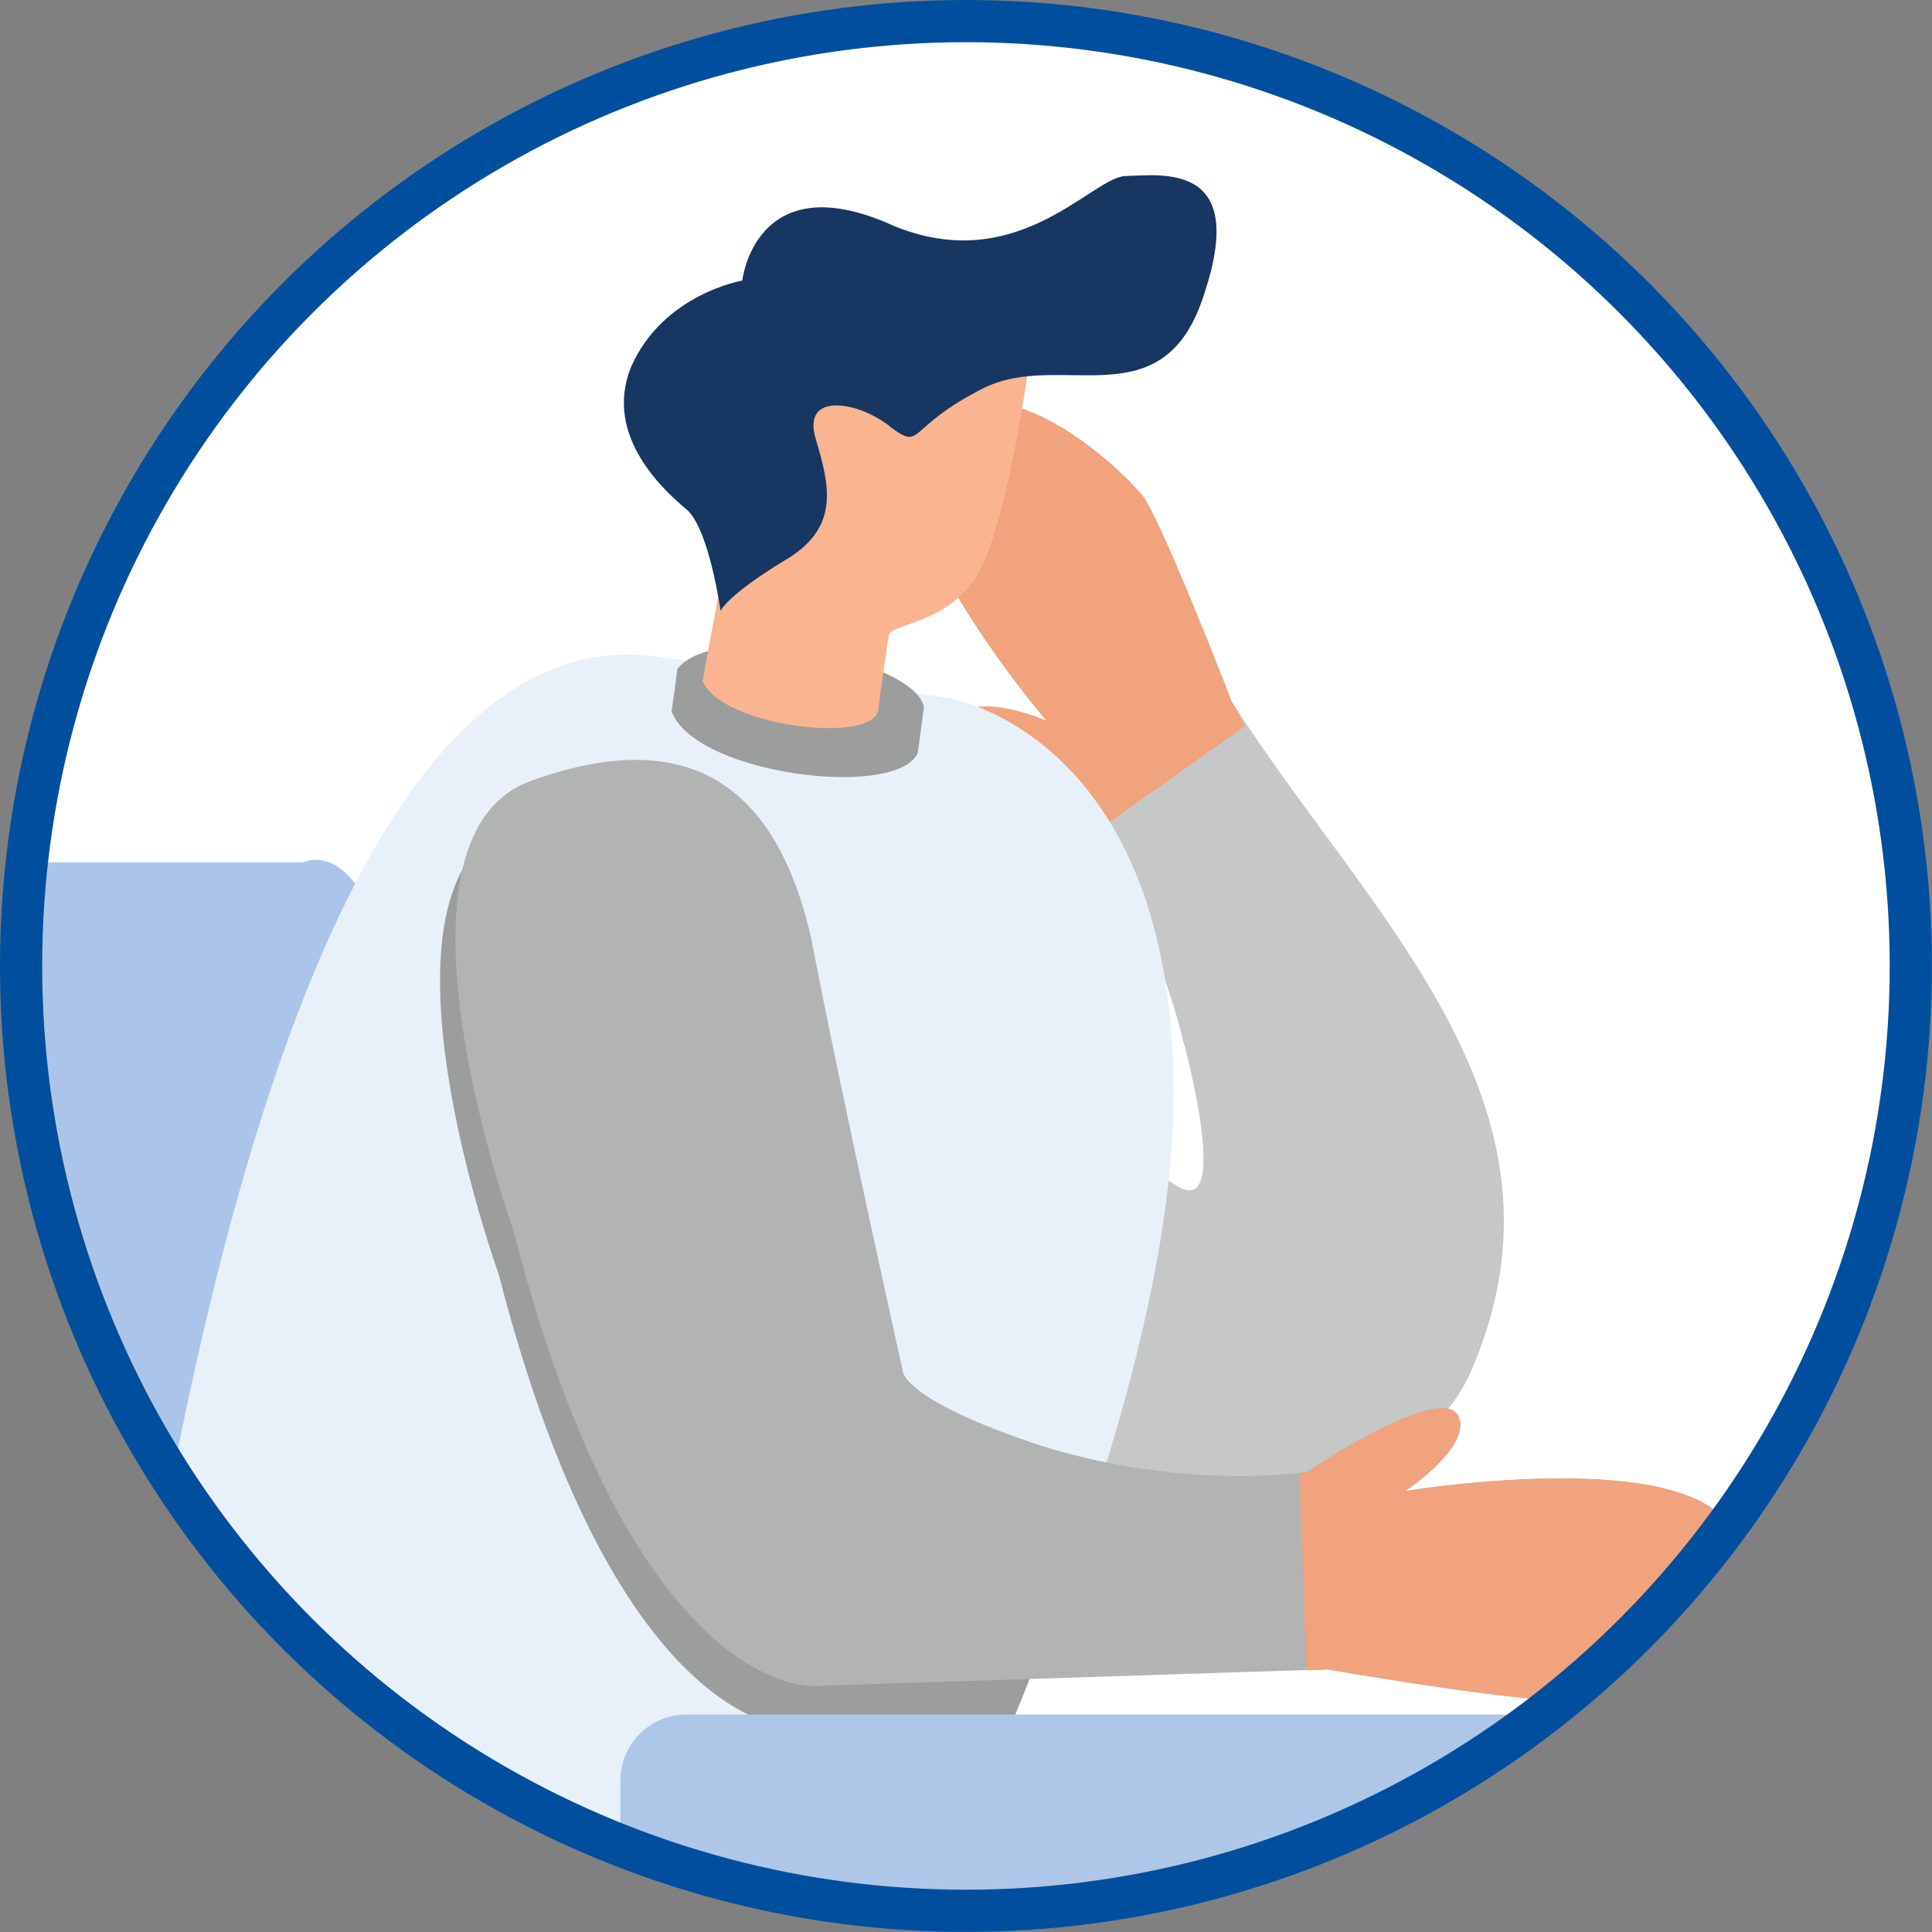 <svg id="レイヤー_1" data-name="レイヤー 1" xmlns="http://www.w3.org/2000/svg" xmlns:xlink="http://www.w3.org/1999/xlink" viewBox="0 0 201.49 201.49"><rect x="0" y="0" width="201.49" height="201.49" fill="#808080" stroke="none"/><defs><style>.cls-1,.cls-17{fill:none;}.cls-2{fill:#fff;}.cls-3{clip-path:url(#clip-path);}.cls-4{fill:#abc5ea;}.cls-10,.cls-11,.cls-12,.cls-13,.cls-14,.cls-15,.cls-16,.cls-4,.cls-6,.cls-7,.cls-8,.cls-9{fill-rule:evenodd;}.cls-5{fill:#4a3792;}.cls-6{fill:#ec7b2a;}.cls-7{fill:#f69547;}.cls-8{fill:#c6c7c7;}.cls-9{fill:#f0a37d;}.cls-10{fill:#e8f0f9;}.cls-11{fill:#9c9d9d;}.cls-12{fill:#fab48f;}.cls-13{fill:#183662;}.cls-14{fill:#b2b3b3;}.cls-15{fill:#aec6e7;}.cls-16{fill:#94b2dc;}.cls-17{stroke:#004f9e;stroke-miterlimit:10;stroke-width:4.4px;}</style><clipPath id="clip-path"><circle class="cls-1" cx="100.74" cy="100.74" r="98.54"/></clipPath></defs><circle class="cls-2" cx="100.74" cy="100.74" r="98.54"/><g class="cls-3"><path class="cls-4" d="M-55.62,89.93H31.64s8-4.15,10.51,20.66,8.58,129.26,8.58,129.26-1.67,9.71,13.16,11.28h-98.1L-44.78,100.77A11.66,11.66,0,0,0-55.62,89.93Z"/><rect class="cls-5" x="165.17" y="170.39" width="82.46" height="8.41"/><path class="cls-6" d="M18.21,198s-10.3,27.61-1,45.08,98,6.53,98,6.53,12,44.7,38.34,75.23,30.2,40.55,30.2,40.55c2.26,2.86,18.44,1.19,18.55-2.86l-51-135.84s-.6-16-34.73-19.36S18.21,198,18.21,198Z"/><path class="cls-7" d="M13.14,199.57S.58,226.21,8.34,244.38s97.07,14.84,97.07,14.84,8.15,45.51,31.88,78.14,26.64,43,26.64,43c2,3,18.28,2.75,18.71-1.29L143.38,239.37s.76-15.91-32.95-22.22-97.29-17.58-97.29-17.58Z"/><path class="cls-8" d="M123.48,108.91c-3.61-15-11.11-24-11.11-24s-14.45-7-12.73-10c2.21-2.91,9.5.27,9.5.27s-20.28-23.73-12.41-31c7.55-7.17,19.85,4.37,22.49,7.6,2.16,3.08,9.22,21.36,9.22,21.36,14.29,22.44,37.16,42.07,24.92,70C149.1,152.65,137,155.72,137,155.72c-6.53,2.43-21,3.46-49.13-11.75h0S49.11,127.36,56,112.1c6.85-15.81,17.15-17.69,30.58-10,11.32,6.84,30.47,18.22,36.24,21.62,5.45,3.29,1-13.54.7-14.78Z"/><path class="cls-9" d="M113.93,87a5.46,5.46,0,0,0-1.56-2.1s-14.45-7-12.73-10c2.21-2.91,9.5.27,9.5.27s-20.28-23.73-12.41-31c7.55-7.17,19.9,4.37,22.49,7.6,2.16,3.08,9.22,21.36,9.22,21.36l1.4,2.59Z"/><path class="cls-10" d="M10.82,198.49c3.83-25.24,16.5-135.79,57.71-130l30.41,4.31s23.52,3.78,23.46,41.37-30.47,94.91-30.47,94.91C89.61,222,7.69,221.3,10.82,198.49Z"/><path class="cls-11" d="M76.13,72.84a15,15,0,0,0,5.66,1.88,38.64,38.64,0,0,0,6.64.22A44.25,44.25,0,0,0,82,73.27a15.81,15.81,0,0,0-5.88-.43Zm20.22,1-.1.7-.44,3.29-.1.7c-2.16,4.86-23.3,2.27-25.67-4.37L70.36,72l.27-2.21c4.1-5.34,25-.92,25.72,4Z"/><path class="cls-12" d="M107.52,36.43s-2.38,19-5.93,24.06c-3.29,4.69-8.74,4.53-8.9,5.82-.17,1-.81,5.39-1.08,7.6C91.39,77.74,75.16,75.8,73.27,71l2.64-14.18,1.46-17.21Z"/><path class="cls-13" d="M77.42,29.21s1.35-11.76,15-6c13.38,6.09,21.36-4.69,24.92-4.85,3.88-.11,12.78-1.46,8.3,12.13-4.2,13.64-15,5.93-23.08,10S96.25,47,93,44.63c-3.18-2.7-9.44-3.94-7.93,1.13s2.54,9.39-3.39,12.78c-6,3.67-6.53,5.18-6.53,5.18s-1.13-8.2-3.4-10.46c-2.32-1.94-8.9-7.71-5.93-15,3.34-7.6,11.59-9,11.59-9Z"/><path class="cls-11" d="M114,157c-2.59,7.92-5.56,15.58-8.41,22.54l-22.33.7S64.54,181.56,52,132.86h0s-14.83-41,1.73-47,25.67.6,29.28,16.45c3,15.75,9.55,45,9.55,45s-.32,3,14.67,8c2.32.7,4.58,1.24,6.74,1.68Z"/><path class="cls-14" d="M53.59,128.44s-14.83-41,1.78-47,25.61.6,29.23,16.4c3,15.75,9.54,45.08,9.54,45.08s-.32,3,14.67,7.93c15.32,4.69,27.51,2.64,27.51,2.64s13.86-9.33,15.74-5.87c1.62,3.12-5.5,7.87-5.5,7.87S179,150.17,181.08,161c2.59,10.89-14.35,15.64-18.66,16.23-3.94.32-24-3.13-24-3.13l-53.55,1.73s-18.77,1.34-31.28-47.35Z"/><path class="cls-9" d="M135.56,153.62a7.31,7.31,0,0,0,.76-.11s13.86-9.33,15.74-5.87c1.62,3.12-5.5,7.87-5.5,7.87S179,150.17,181.08,161c2.59,10.89-14.35,15.64-18.66,16.23-3.94.32-24-3.13-24-3.13l-2.16.11Z"/><path class="cls-15" d="M71.55,178.81H471.38a6.86,6.86,0,0,1,6.85,6.85v12.56a6.86,6.86,0,0,1-6.85,6.85H71.55a6.89,6.89,0,0,1-6.85-6.85V185.66a6.89,6.89,0,0,1,6.85-6.85Z"/><path class="cls-16" d="M478.23,197.63v.59c0,3.78-2.21,6.85-4.91,6.85H69.66c-2.75,0-5-3.07-5-6.85v-.59Z"/></g><circle class="cls-17" cx="100.74" cy="100.74" r="98.54"/></svg>